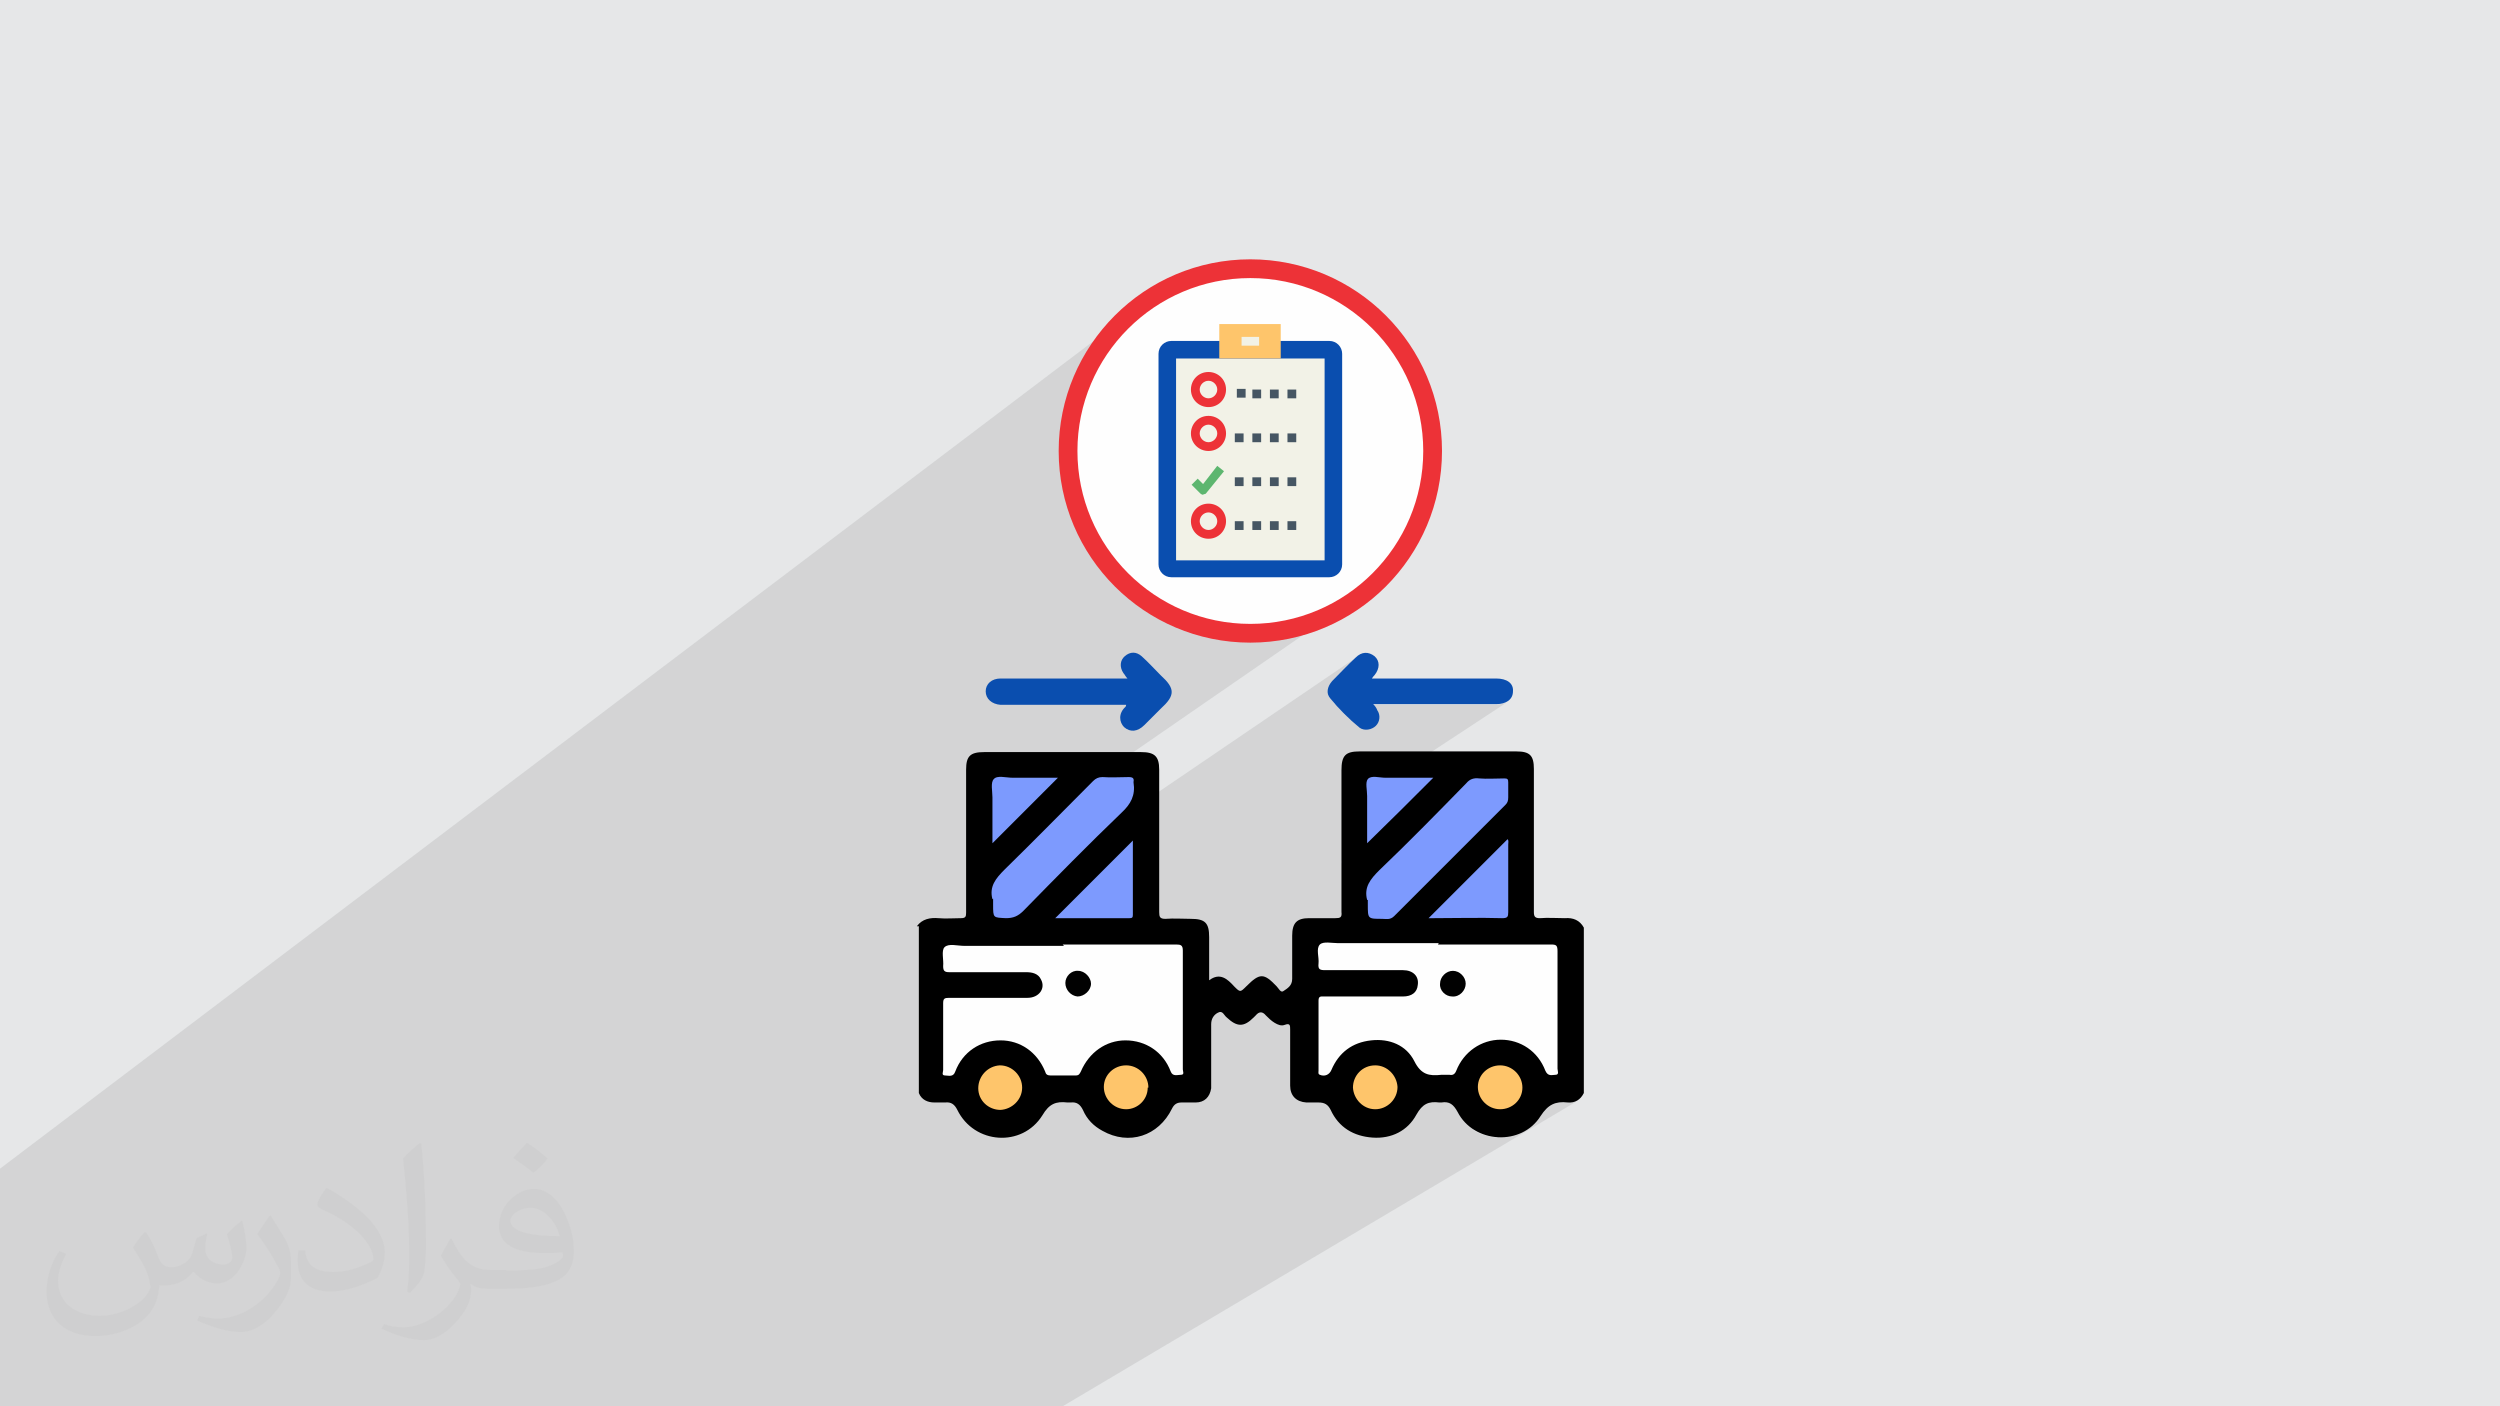 <?xml version="1.0" encoding="UTF-8"?>
<!DOCTYPE svg PUBLIC "-//W3C//DTD SVG 1.1//EN" "http://www.w3.org/Graphics/SVG/1.1/DTD/svg11.dtd">
<!-- Creator: CorelDRAW 2017 -->
<svg xmlns="http://www.w3.org/2000/svg" xml:space="preserve" width="3.703in" height="2.083in" version="1.1" style="shape-rendering:geometricPrecision; text-rendering:geometricPrecision; image-rendering:optimizeQuality; fill-rule:evenodd; clip-rule:evenodd"
viewBox="0 0 3703 2083"
 xmlns:xlink="http://www.w3.org/1999/xlink"
 enable-background="new 0 0 512 512"
 xmlns:xodm="http://www.corel.com/coreldraw/odm/2003">
 <defs>
  <style type="text/css">
   <![CDATA[
    .str0 {stroke:#ED3237;stroke-width:27.779}
    .fil5 {fill:#FEFEFE}
    .fil3 {fill:black}
    .fil9 {fill:#010101}
    .fil4 {fill:#0A4EAF}
    .fil39 {fill:#465663}
    .fil31 {fill:#4E87CB}
    .fil40 {fill:#5DB66F}
    .fil29 {fill:#616F7C}
    .fil18 {fill:#6298D3}
    .fil27 {fill:#69DD7D}
    .fil30 {fill:#6A9FD7}
    .fil32 {fill:#72A6DA}
    .fil20 {fill:#73DE89}
    .fil13 {fill:#767772}
    .fil26 {fill:#78DF90}
    .fil7 {fill:#7C9AFE}
    .fil6 {fill:#7D9AFE}
    .fil15 {fill:#7DDF96}
    .fil22 {fill:#7EE098}
    .fil34 {fill:#83E09E}
    .fil16 {fill:#84E0A0}
    .fil19 {fill:#857C6A}
    .fil14 {fill:#DAC48E}
    .fil35 {fill:#DEC283}
    .fil33 {fill:#DFD7A3}
    .fil17 {fill:#E1A198}
    .fil11 {fill:#E1BF7B}
    .fil12 {fill:#E1D69B}
    .fil23 {fill:#E39B90}
    .fil24 {fill:#E3BD75}
    .fil25 {fill:#E59588}
    .fil36 {fill:#E6D186}
    .fil0 {fill:#E6E7E8}
    .fil28 {fill:#EA8673}
    .fil21 {fill:#EB836F}
    .fil38 {fill:#ED3237}
    .fil37 {fill:#F2F2E7}
    .fil8 {fill:#FEC56B}
    .fil10 {fill:#FEFEFE}
    .fil2 {fill:#373435;fill-opacity:0.031}
    .fil1 {fill:#373435;fill-opacity:0.102}
   ]]>
  </style>
 </defs>
 <g id="Layer_x0020_1">
  <polygon class="fil0" points="0,0 3703,0 3703,2083 0,2083 "/>
  <polygon class="fil1" points="62,2083 59,2083 59,2083 59,2083 59,2083 57,2083 57,2083 57,2083 37,2083 34,2083 34,2083 34,2083 26,2083 20,2083 13,2083 13,2083 0,2083 0,2076 0,2076 0,2068 0,2066 0,2066 0,2066 0,2065 0,2065 0,2063 0,2063 0,2062 0,2062 0,2061 0,2054 0,2054 0,2054 0,2054 0,2053 0,2053 0,2053 0,2053 0,2053 0,2053 0,2053 0,2053 0,2053 0,2053 0,2049 0,2049 0,2049 0,2048 0,2048 0,2048 0,2047 0,2047 0,2047 0,2046 0,2046 0,2046 0,2045 0,2045 0,2043 0,2043 0,2043 0,2042 0,2042 0,2042 0,2042 0,2042 0,2042 0,2041 0,2041 0,2040 0,2040 0,2040 0,2039 0,2037 0,2037 0,2037 0,2036 0,2036 0,2035 0,2034 0,2034 0,2034 0,2033 0,2032 0,2032 0,2031 0,2031 0,2031 0,2031 0,2030 0,2030 0,2030 0,2030 0,2029 0,2028 0,2027 0,2026 0,2026 0,2026 0,2025 0,2023 0,2022 0,2022 0,2022 0,2022 0,2022 0,2022 0,2022 0,2022 0,2022 0,2022 0,2022 0,2022 0,2022 0,2022 0,2021 0,2021 0,2021 0,2021 0,2014 0,2014 0,2013 0,2013 0,2012 0,2011 0,2011 0,2009 0,2009 0,2009 0,2009 0,2007 0,2004 0,2004 0,2004 0,2004 0,2004 0,2004 0,2004 0,2004 0,2004 0,2003 0,2003 0,2002 0,2002 0,2002 0,2002 0,2002 0,2002 0,2002 0,2002 0,2001 0,2001 0,2001 0,2001 0,2001 0,2001 0,2001 0,2001 0,2001 0,2001 0,2001 0,2001 0,1992 0,1992 0,1991 0,1991 0,1991 0,1991 0,1991 0,1991 0,1991 0,1991 0,1990 0,1990 0,1988 0,1988 0,1987 0,1987 0,1986 0,1986 0,1985 0,1985 0,1984 0,1984 0,1983 0,1983 0,1981 0,1981 0,1981 0,1981 0,1981 0,1981 0,1980 0,1980 0,1980 0,1980 0,1979 0,1979 0,1979 0,1979 0,1976 0,1976 0,1974 0,1973 0,1973 0,1972 0,1972 0,1972 0,1971 0,1971 0,1970 0,1970 0,1970 0,1970 0,1969 0,1969 0,1968 0,1968 0,1968 0,1968 0,1968 0,1966 0,1966 0,1965 0,1965 0,1964 0,1964 0,1964 0,1963 0,1963 0,1961 0,1961 0,1961 0,1961 0,1961 0,1961 0,1960 0,1960 0,1960 0,1960 0,1960 0,1960 0,1960 0,1960 0,1960 0,1960 0,1960 0,1957 0,1957 0,1955 0,1955 0,1954 0,1954 0,1953 0,1953 0,1953 0,1953 0,1953 0,1953 0,1952 0,1952 0,1951 0,1951 0,1951 0,1950 0,1950 0,1950 0,1949 0,1949 0,1948 0,1948 0,1948 0,1948 0,1948 0,1947 0,1947 0,1947 0,1947 0,1946 0,1946 0,1946 0,1946 0,1946 0,1945 0,1945 0,1944 0,1944 0,1944 0,1943 0,1943 0,1943 0,1943 0,1943 0,1943 0,1943 0,1943 0,1943 0,1943 0,1942 0,1942 0,1942 0,1942 0,1942 0,1942 0,1942 0,1942 0,1942 0,1942 0,1942 0,1942 0,1942 0,1942 0,1942 0,1942 0,1942 0,1942 0,1942 0,1942 0,1942 0,1942 0,1942 0,1942 0,1941 0,1941 0,1941 0,1941 0,1941 0,1941 0,1941 0,1940 0,1940 0,1940 0,1940 0,1940 0,1940 0,1940 0,1940 0,1939 0,1939 0,1939 0,1939 0,1939 0,1939 0,1939 0,1939 0,1939 0,1939 0,1939 0,1939 0,1939 0,1939 0,1939 0,1938 0,1938 0,1938 0,1937 0,1937 0,1937 0,1936 0,1936 0,1936 0,1936 0,1935 0,1935 0,1935 0,1935 0,1934 0,1934 0,1934 0,1934 0,1933 0,1933 0,1933 0,1933 0,1931 0,1930 0,1929 0,1929 0,1929 0,1928 0,1928 0,1928 0,1928 0,1928 0,1928 0,1928 0,1928 0,1928 0,1928 0,1928 0,1928 0,1928 0,1928 0,1928 0,1927 0,1927 0,1926 0,1926 0,1926 0,1926 0,1926 0,1926 0,1926 0,1925 0,1925 0,1925 0,1925 0,1925 0,1925 0,1924 0,1924 0,1924 0,1924 0,1924 0,1924 0,1924 0,1924 0,1924 0,1923 0,1923 0,1923 0,1923 0,1922 0,1922 0,1922 0,1922 0,1922 0,1921 0,1921 0,1920 0,1920 0,1919 0,1919 0,1917 0,1917 0,1917 0,1917 0,1916 0,1916 0,1916 0,1916 0,1916 0,1916 0,1916 0,1916 0,1916 0,1916 0,1915 0,1914 0,1914 0,1914 0,1914 0,1913 0,1913 0,1912 0,1912 0,1911 0,1911 0,1910 0,1910 0,1909 0,1909 0,1908 0,1908 0,1908 0,1907 0,1907 0,1907 0,1907 0,1907 0,1907 0,1907 0,1907 0,1907 0,1906 0,1906 0,1906 0,1906 0,1906 0,1906 0,1906 0,1906 0,1906 0,1906 0,1906 0,1905 0,1904 0,1904 0,1904 0,1903 0,1903 0,1902 0,1902 0,1901 0,1901 0,1901 0,1900 0,1899 0,1898 0,1898 0,1898 0,1897 0,1897 0,1896 0,1896 0,1896 0,1896 0,1896 0,1896 0,1896 0,1896 0,1896 0,1896 0,1896 0,1895 0,1895 0,1895 0,1895 0,1895 0,1895 0,1895 0,1895 0,1895 0,1894 0,1894 0,1893 0,1892 0,1891 0,1891 0,1891 0,1890 0,1889 0,1888 0,1888 0,1886 0,1886 0,1886 0,1886 0,1886 0,1886 0,1886 0,1886 0,1886 0,1885 0,1885 0,1885 0,1885 0,1885 0,1885 0,1885 0,1885 0,1885 0,1872 0,1872 0,1871 0,1871 0,1870 0,1870 0,1869 0,1869 0,1868 0,1868 0,1867 0,1867 0,1865 0,1865 0,1865 0,1865 0,1863 0,1863 0,1863 0,1863 0,1862 0,1862 0,1862 0,1861 0,1861 0,1861 0,1861 0,1861 0,1861 0,1861 0,1860 0,1860 0,1860 0,1860 0,1860 0,1860 0,1860 0,1860 0,1860 0,1859 0,1859 0,1859 0,1859 0,1859 0,1859 0,1859 0,1853 0,1853 0,1852 0,1852 0,1847 0,1847 0,1846 0,1846 0,1845 0,1845 0,1843 0,1843 0,1843 0,1836 0,1835 0,1834 0,1833 0,1833 0,1833 0,1832 0,1831 0,1830 0,1828 0,1825 0,1825 0,1825 0,1824 0,1819 0,1814 0,1814 0,1814 0,1813 0,1812 0,1812 0,1812 0,1811 0,1811 0,1811 0,1811 0,1811 0,1811 0,1811 0,1811 0,1811 0,1811 0,1810 0,1810 0,1810 0,1810 0,1810 0,1810 0,1804 0,1801 0,1788 0,1788 0,1731 1690,452 1680,460 1670,468 1661,477 1652,486 1644,496 1635,506 1628,517 1621,528 1614,539 1609,551 1603,563 1598,575 1594,588 1592,594 1696,516 1700,514 1702,513 1704,512 1707,511 1709,511 1712,511 1715,510 1719,510 1722,510 1725,510 1751,491 1754,489 1759,489 1763,489 1767,489 1771,489 1775,489 1780,489 1783,489 1802,474 1807,472 1812,469 1817,468 1823,467 1823,467 1827,467 1830,468 1833,468 1836,469 1838,471 1841,472 1843,474 1845,476 1845,476 1845,476 1845,476 1845,476 1845,476 1846,476 1846,476 1846,476 1846,476 1846,476 1846,476 1846,476 1846,476 1846,476 1846,476 1846,477 1846,477 1846,477 1846,477 1846,477 1846,477 1846,477 1846,477 1846,477 1848,479 1849,480 1850,481 1851,482 1851,484 1852,485 1853,487 1854,489 1862,489 1869,489 1875,489 1881,488 1885,489 1889,489 1892,489 1894,490 1896,491 1897,492 1898,494 1899,496 1899,499 1899,502 1899,506 1899,510 1904,510 1908,510 1912,510 1916,510 1921,510 1925,510 1929,510 1933,510 1937,511 1940,511 1943,512 1946,514 1949,515 1952,517 1954,519 1956,521 1958,524 1960,527 1961,529 1962,532 1963,535 1964,539 1964,542 1964,546 1964,564 2000,538 2004,536 2008,534 2013,533 2018,533 2018,532 2023,533 2028,534 2032,535 2036,538 2040,540 2043,544 2046,547 2048,552 2049,553 2049,555 2050,556 2050,558 2050,559 2050,561 2051,562 2051,564 2051,574 2051,574 2051,574 2051,575 2051,575 2051,575 2051,576 2051,576 2051,577 2051,577 2051,577 2051,578 2051,578 2051,578 2051,579 2051,579 2051,580 2051,580 2051,580 2051,581 2051,581 2051,581 2051,582 2051,582 2051,583 2051,583 2051,583 2051,584 2051,584 2051,584 2051,585 2051,585 2051,586 2051,586 2051,586 2051,587 2051,587 2051,587 2051,588 2051,588 2051,589 2051,589 2051,589 2051,590 2051,590 2051,590 2051,591 2051,591 2051,592 2051,592 2051,592 2051,593 2051,593 2051,593 2051,594 2051,594 2051,595 2051,595 2051,595 2051,596 2051,596 2051,596 2051,597 2051,597 2051,598 2051,598 2051,598 2051,735 2051,735 2051,737 2051,739 2050,741 2050,742 2050,743 2050,744 2049,746 2048,747 2031,800 2030,803 2029,805 2029,808 2027,810 2026,812 2024,813 1845,937 1852,938 1866,937 1879,936 1893,934 1906,932 1919,929 1932,925 1944,921 1957,916 1969,911 1980,905 1992,898 2002,891 1431,1285 1431,1286 1431,1286 1622,1155 1623,1154 1625,1153 1627,1153 1629,1152 1631,1152 1633,1152 1638,1152 1642,1152 1647,1152 1652,1152 1657,1152 1662,1152 1667,1152 1671,1152 1673,1152 1675,1152 1676,1153 1677,1153 1678,1154 1678,1156 1678,1157 1678,1159 1678,1159 1678,1159 1678,1159 1678,1159 1678,1160 1678,1160 1678,1160 1678,1160 1679,1163 1679,1167 1679,1170 1679,1173 1678,1176 1678,1179 1677,1182 1676,1184 1674,1187 1673,1190 1671,1192 1669,1195 1667,1198 1665,1200 1663,1203 1660,1205 1656,1210 1651,1214 1647,1218 1642,1223 1641,1224 2013,971 2009,974 2005,978 2000,983 1996,987 1991,992 1987,996 1983,1000 1978,1005 1974,1009 1971,1012 1969,1016 1968,1019 1967,1022 1967,1025 1967,1029 1968,1032 1970,1034 1973,1037 1975,1040 1976,1042 2037,1001 2037,1001 1976,1042 1978,1043 1981,1046 1983,1049 1986,1052 1989,1055 1991,1058 1994,1060 1997,1063 2000,1066 2000,1066 2034,1044 2035,1044 2037,1044 2038,1044 2040,1044 2041,1044 2042,1044 2043,1044 2045,1044 2050,1044 2055,1044 2061,1044 2066,1044 2071,1044 2077,1044 2082,1044 2087,1044 2093,1044 2098,1044 2104,1044 2109,1044 2114,1044 2120,1044 2125,1044 2130,1044 2136,1044 2141,1044 2146,1044 2152,1044 2157,1044 2163,1044 2168,1044 2173,1044 2179,1044 2184,1044 2189,1044 2195,1044 2200,1044 2205,1044 2211,1044 2216,1044 2222,1043 2227,1042 2231,1041 2234,1039 2062,1152 2066,1152 2070,1152 2074,1152 2079,1152 2083,1152 2088,1152 2092,1152 2097,1152 2101,1152 2105,1152 2110,1152 2114,1152 2119,1152 2123,1152 2117,1158 2111,1164 2105,1170 2099,1177 2092,1183 2086,1189 2080,1195 2074,1201 2068,1207 2062,1213 2056,1219 2050,1225 2044,1231 2038,1237 2031,1243 2025,1249 1987,1275 1987,1279 2177,1156 2179,1154 2181,1153 2183,1153 2186,1152 2188,1152 2191,1152 2196,1152 2200,1152 2205,1152 2209,1152 2214,1152 2219,1152 2223,1152 2228,1152 2229,1152 2231,1152 2232,1153 2233,1153 2233,1154 2234,1155 2234,1156 2234,1158 2234,1161 2234,1164 2234,1166 2234,1169 2234,1172 2234,1175 2234,1177 2234,1180 2234,1182 2234,1183 2233,1185 2233,1186 2232,1187 2231,1189 2231,1190 2229,1191 2224,1196 2219,1201 2214,1207 2209,1212 2204,1217 2198,1222 2193,1227 2188,1232 2183,1237 2178,1243 2173,1248 2168,1253 2162,1258 2157,1263 2152,1268 2147,1273 2142,1279 2137,1284 2131,1289 2126,1294 2121,1299 2116,1304 2111,1310 2106,1315 2101,1320 2095,1325 2090,1330 2085,1335 2080,1341 2079,1341 2233,1243 2233,1244 2234,1245 2234,1246 2234,1247 2234,1248 2234,1249 2234,1250 2233,1251 2234,1257 2234,1264 2234,1270 2234,1276 2234,1282 2234,1289 2234,1295 2234,1301 2234,1307 2234,1314 2234,1320 2234,1326 2234,1333 2234,1339 2234,1345 2234,1351 2234,1354 2233,1356 2233,1357 2232,1358 2231,1359 2168,1399 2172,1399 2177,1399 2182,1399 2188,1399 2193,1399 2198,1399 2203,1399 2208,1399 2214,1399 2219,1399 2224,1399 2229,1399 2234,1399 2240,1399 2245,1399 2250,1399 2255,1399 2261,1399 2266,1399 2271,1399 2276,1399 2281,1399 2287,1399 2292,1399 2297,1399 2300,1399 2302,1399 2304,1400 2305,1400 2306,1402 2307,1403 2307,1406 2307,1408 2307,1414 2307,1419 2307,1425 2307,1430 2307,1436 2307,1441 2307,1446 2307,1452 2307,1457 2307,1463 2307,1468 2307,1474 2307,1479 2307,1485 2307,1490 2307,1496 2307,1501 2307,1506 2307,1512 2307,1517 2307,1523 2307,1528 2307,1534 2307,1539 2307,1545 2307,1550 2307,1556 2307,1561 2307,1566 2307,1572 2307,1577 2307,1583 2307,1584 2307,1585 2308,1587 2308,1588 2308,1590 2307,1591 2253,1623 2252,1624 2249,1629 2245,1634 2241,1638 2182,1673 2184,1675 2192,1679 2201,1682 2210,1684 2217,1685 2299,1636 2304,1634 2309,1633 2315,1633 2322,1633 2326,1633 2329,1633 2333,1632 2336,1631 1574,2083 1573,2083 1565,2083 1548,2083 1497,2083 1485,2083 1473,2083 1469,2083 1435,2083 1401,2083 1392,2083 1389,2083 1389,2083 1381,2083 1376,2083 1374,2083 1344,2083 1339,2083 1325,2083 1313,2083 1297,2083 1256,2083 1223,2083 1218,2083 1214,2083 1210,2083 1206,2083 1191,2083 1177,2083 1172,2083 1171,2083 1167,2083 1147,2083 1143,2083 1128,2083 1113,2083 1112,2083 1105,2083 1077,2083 1067,2083 1058,2083 1054,2083 1052,2083 1043,2083 1033,2083 1028,2083 1025,2083 1008,2083 999,2083 995,2083 990,2083 985,2083 983,2083 974,2083 964,2083 962,2083 957,2083 952,2083 947,2083 934,2083 928,2083 925,2083 924,2083 921,2083 917,2083 913,2083 913,2083 909,2083 891,2083 891,2083 887,2083 881,2083 880,2083 879,2083 877,2083 876,2083 874,2083 871,2083 870,2083 860,2083 858,2083 849,2083 843,2083 833,2083 832,2083 832,2083 829,2083 810,2083 809,2083 805,2083 803,2083 790,2083 785,2083 758,2083 751,2083 744,2083 740,2083 717,2083 709,2083 708,2083 700,2083 700,2083 696,2083 693,2083 677,2083 671,2083 662,2083 658,2083 652,2083 648,2083 640,2083 639,2083 635,2083 627,2083 619,2083 614,2083 610,2083 603,2083 585,2083 581,2083 569,2083 547,2083 546,2083 529,2083 512,2083 499,2083 494,2083 494,2083 485,2083 436,2083 434,2083 434,2083 431,2083 430,2083 420,2083 416,2083 392,2083 392,2083 378,2083 377,2083 370,2083 366,2083 358,2083 328,2083 327,2083 319,2083 317,2083 312,2083 279,2083 274,2083 272,2083 261,2083 236,2083 223,2083 214,2083 202,2083 197,2083 194,2083 194,2083 194,2083 187,2083 180,2083 178,2083 169,2083 165,2083 157,2083 143,2083 140,2083 132,2083 127,2083 127,2083 126,2083 126,2083 126,2083 126,2083 126,2083 126,2083 126,2083 126,2083 126,2083 126,2083 126,2083 125,2083 125,2083 125,2083 125,2083 125,2083 125,2083 125,2083 125,2083 125,2083 125,2083 125,2083 125,2083 125,2083 124,2083 124,2083 124,2083 124,2083 124,2083 124,2083 124,2083 122,2083 122,2083 121,2083 121,2083 117,2083 108,2083 105,2083 92,2083 89,2083 89,2083 85,2083 85,2083 85,2083 85,2083 83,2083 82,2083 82,2083 82,2083 76,2083 76,2083 76,2083 76,2083 76,2083 72,2083 72,2083 72,2083 72,2083 71,2083 "/>
  <path class="fil2" d="M217 1826c7,11 12,21 16,32 3,7 5,19 21,19 5,0 11,-1 17,-5 7,-3 12,-9 14,-17l6 -21 15 -7 1 1c-2,8 -3,16 -3,21 0,18 15,24 27,24 7,0 13,-4 13,-10 0,-8 -4,-23 -8,-35 7,-7 14,-14 22,-20l1 1c4,15 6,30 6,40 0,10 -4,20 -8,27 -7,14 -20,25 -36,25 -12,0 -25,-6 -34,-17l-1 0c-9,11 -22,20 -43,20l-7 0c-1,14 -4,24 -9,33 -13,25 -50,42 -85,42 -49,0 -73,-28 -73,-66 0,-23 8,-45 19,-60l10 4c-7,14 -12,27 -12,40 0,35 29,52 62,52 31,0 68,-19 75,-42 -3,-25 -12,-36 -26,-59 4,-7 10,-15 17,-23l1 0 0 0 0 0 2 1 0 0 0 0 0 0 0 0zm564 -133c10,6 20,14 30,23 -6,8 -12,15 -21,21 -10,-8 -20,-15 -30,-22 7,-8 14,-15 20,-22l0 0 0 0 1 0 0 0 0 0zm5 96c-17,0 -30,11 -30,19 0,17 33,23 73,23 -5,-20 -22,-42 -43,-42zm-37 93c22,0 41,-1 55,-4 16,-4 30,-12 30,-18 0,-2 0,-3 -1,-5 -9,1 -19,1 -29,1 -29,0 -52,-7 -61,-23 -2,-5 -4,-10 -4,-16 0,-16 7,-32 19,-42 10,-9 21,-14 33,-14 20,0 37,16 48,42 6,14 11,30 11,51 0,14 -4,25 -12,34 -16,15 -45,21 -90,21l-20 0 0 0 -5 0c-11,0 -19,-2 -25,-7l-1 0c0,3 1,5 1,7 0,10 -3,23 -10,33 -20,30 -42,43 -60,43 -19,0 -42,-7 -63,-17l4 -7c7,3 16,5 29,5 34,0 78,-33 84,-64 -1,-3 -4,-6 -7,-10 -10,-12 -16,-22 -22,-32 5,-10 10,-18 14,-25l2 0c14,29 28,46 57,46l5 0 0 0 21 0 0 0 0 0 -3 1 0 0 0 0 0 0 0 0zm-146 31c2,-14 3,-29 3,-43l0 -21c0,-39 -5,-96 -9,-133 7,-8 17,-17 25,-23l2 1c5,47 7,101 7,151 0,13 -1,26 -2,35 -1,12 -8,21 -22,35l-3 -1 0 0 0 0 -1 -1 0 0 0 0 0 0 0 0zm-151 -62c1,18 10,33 41,33 20,0 36,-5 55,-14 3,-1 5,-3 5,-5 0,-12 -9,-27 -24,-41 -14,-13 -34,-25 -51,-32 -6,-3 -8,-5 -8,-8 0,-5 7,-16 13,-24l2 0c20,11 43,27 60,44 15,16 25,33 25,51 0,13 -4,26 -11,38 -22,11 -46,20 -70,20 -29,0 -48,-14 -48,-45 0,-3 0,-9 1,-16l10 0 0 0 0 0 0 -1 0 0 0 0 0 0 0 0zm-52 -52l18 29c7,11 13,22 13,41l0 24c0,19 -12,39 -32,60 -15,14 -29,20 -42,20 -19,0 -40,-6 -65,-17l3 -7c8,2 17,4 28,4 36,0 72,-26 89,-58 2,-4 3,-7 3,-9 0,-4 -2,-8 -4,-11 -9,-17 -19,-33 -30,-47 6,-9 12,-18 18,-27l1 0 0 -2 0 0 0 0 0 0 0 0z"/>
  <g id="_2326211110576">
   <path class="fil3" d="M1358 1372c8,-11 20,-13 32,-12 11,1 22,0 33,0 7,0 8,-2 8,-8 0,-71 0,-141 0,-212 0,-20 6,-26 27,-26 78,0 155,0 232,0 20,0 27,6 27,26 0,70 0,141 0,211 0,7 1,10 9,10 13,-1 25,0 38,0 21,0 27,6 27,27 0,21 0,42 0,64 16,-12 27,-2 37,9 9,9 9,9 18,0 20,-20 26,-20 45,0 3,3 6,10 10,7 6,-4 13,-8 13,-18 0,-21 0,-42 0,-64 0,-19 7,-26 25,-26 13,0 26,0 39,0 7,0 10,-1 9,-9 0,-70 0,-140 0,-210 0,-22 6,-28 27,-28 78,0 155,0 232,0 20,0 26,6 26,26 0,71 0,141 0,212 0,7 2,9 9,9 12,-1 24,0 37,0 12,-1 22,3 28,14 0,82 0,163 0,245 -5,10 -13,15 -24,14 -18,-2 -29,3 -40,20 -28,45 -99,41 -123,-6 -6,-11 -12,-16 -24,-14 -1,0 -2,0 -3,0 -16,-2 -25,2 -34,18 -13,24 -37,36 -65,34 -28,-2 -50,-15 -62,-41 -4,-8 -9,-11 -18,-11 -6,0 -12,0 -18,0 -15,-1 -24,-10 -24,-25 0,-28 0,-55 0,-83 0,-6 0,-10 -8,-7 -5,2 -10,0 -15,-3 -5,-3 -9,-7 -13,-11 -5,-6 -10,-6 -15,0 -1,1 -2,2 -3,3 -15,15 -25,14 -40,0 -4,-3 -6,-11 -13,-7 -6,3 -10,9 -10,17 0,28 0,55 0,83 0,4 0,8 0,12 -2,13 -10,21 -23,21 -7,0 -14,0 -21,0 -7,0 -11,3 -14,9 -20,41 -64,55 -103,33 -13,-7 -23,-17 -29,-31 -4,-8 -9,-12 -18,-11 -2,0 -3,0 -5,0 -17,-2 -27,2 -37,19 -30,48 -101,43 -126,-8 -4,-8 -9,-12 -18,-11 -5,0 -11,0 -16,0 -10,0 -19,-4 -23,-14 0,-83 0,-165 0,-247z"/>
   <path class="fil4" d="M1670 1005c-3,-3 -4,-6 -6,-8 -6,-9 -5,-19 2,-25 8,-7 17,-7 25,0 10,9 19,19 28,28 22,20 22,30 0,50 -8,8 -16,16 -24,24 -10,10 -21,11 -30,3 -7,-7 -9,-20 2,-30 0,0 1,-1 1,-3 -3,0 -6,0 -9,0 -57,0 -113,0 -170,0 -2,0 -4,0 -7,0 -13,-1 -22,-9 -22,-20 0,-11 9,-19 22,-19 61,0 123,0 186,0z"/>
   <path class="fil4" d="M2033 1005c60,0 118,0 176,0 2,0 4,0 7,0 16,0 26,7 25,19 0,12 -10,19 -25,19 -57,0 -114,0 -171,0 -3,0 -6,0 -11,0 3,3 5,6 6,9 5,7 4,17 -2,23 -6,6 -17,8 -24,3 -16,-13 -31,-28 -44,-44 -6,-7 -4,-17 3,-25 12,-12 23,-24 35,-35 9,-9 19,-9 28,-2 8,7 8,18 0,28 -1,1 -2,2 -4,5z"/>
   <path class="fil5" d="M1574 1399c56,0 112,0 168,0 7,0 10,1 10,9 0,58 0,117 0,176 0,3 3,8 -3,8 -5,0 -12,3 -15,-5 -11,-29 -37,-46 -67,-46 -29,0 -54,18 -66,46 -2,4 -3,6 -8,6 -12,0 -24,0 -37,0 -5,0 -7,-2 -8,-6 -12,-29 -37,-46 -66,-46 -30,0 -56,17 -67,46 -3,9 -10,6 -15,6 -6,0 -3,-5 -3,-8 0,-33 0,-66 0,-99 0,-7 2,-8 9,-8 39,0 77,0 116,0 17,0 27,-14 20,-27 -4,-9 -13,-11 -22,-11 -38,0 -76,0 -114,0 -7,0 -9,-2 -9,-9 1,-9 -3,-23 2,-28 6,-6 19,-2 29,-2 49,0 99,0 148,0z"/>
   <path class="fil5" d="M2130 1399c56,0 111,0 167,0 8,0 10,1 10,10 0,58 0,116 0,174 0,3 3,9 -3,9 -5,0 -11,3 -15,-6 -11,-29 -37,-46 -66,-46 -29,0 -55,18 -66,46 -2,5 -5,7 -10,6 -4,0 -8,0 -12,0 -18,2 -30,0 -40,-20 -12,-24 -37,-34 -64,-31 -28,3 -48,18 -59,44 -3,7 -10,10 -17,7 -3,-1 -2,-4 -2,-6 0,-35 0,-69 0,-104 0,-7 4,-6 8,-6 39,0 78,0 117,0 13,0 21,-6 22,-17 2,-13 -7,-22 -22,-22 -38,0 -76,0 -115,0 -8,0 -11,-1 -10,-10 1,-9 -4,-22 2,-28 5,-5 18,-2 27,-2 50,0 100,0 149,0z"/>
   <path class="fil6" d="M1470 1332c-5,-19 5,-31 18,-44 44,-43 87,-87 131,-131 4,-4 8,-6 14,-6 13,1 26,0 39,0 6,0 8,2 7,7 0,0 0,1 0,1 3,19 -4,32 -18,45 -49,47 -97,96 -145,145 -8,8 -15,11 -26,11 -19,-1 -19,0 -19,-20 0,-3 0,-6 0,-9z"/>
   <path class="fil6" d="M2025 1333c-5,-19 5,-31 18,-44 44,-42 87,-86 129,-129 5,-6 11,-8 19,-7 12,1 24,0 37,0 5,0 6,1 6,6 0,7 0,15 0,22 0,5 -1,8 -4,11 -55,55 -110,110 -165,165 -6,6 -12,4 -18,4 -21,0 -21,0 -21,-21 0,-3 0,-5 0,-7z"/>
   <path class="fil6" d="M1678 1245c0,36 0,73 0,110 0,4 -1,5 -5,5 -37,0 -74,0 -110,0 38,-38 77,-77 116,-116z"/>
   <path class="fil6" d="M2116 1360c40,-40 78,-78 117,-117 2,2 1,5 1,8 0,33 0,67 0,100 0,7 -1,9 -9,9 -34,-1 -68,0 -102,0 -2,0 -4,0 -7,0z"/>
   <path class="fil7" d="M1567 1152c-33,33 -65,65 -97,97 0,-23 0,-46 0,-68 0,-9 -3,-22 2,-27 5,-6 18,-2 28,-2 23,0 46,0 68,0z"/>
   <path class="fil6" d="M2123 1152c-33,33 -65,65 -98,97 0,-23 0,-47 0,-70 0,-9 -3,-20 1,-25 5,-6 17,-2 26,-2 24,0 47,0 71,0z"/>
   <path class="fil8" d="M1481 1578c18,0 33,15 33,33 0,18 -15,32 -32,33 -18,0 -33,-14 -33,-32 0,-18 14,-33 32,-34z"/>
   <path class="fil8" d="M1700 1611c0,18 -15,32 -32,32 -18,0 -33,-15 -33,-33 0,-18 15,-32 33,-32 18,0 33,15 33,33z"/>
   <path class="fil8" d="M2004 1611c0,-18 14,-33 33,-33 18,0 32,15 33,32 0,18 -15,33 -33,33 -18,0 -32,-15 -33,-32z"/>
   <path class="fil8" d="M2255 1611c0,18 -15,32 -33,32 -18,0 -33,-15 -33,-33 0,-18 15,-32 33,-32 18,0 33,15 33,33z"/>
   <path class="fil9" d="M1578 1456c0,-10 9,-19 19,-18 10,0 19,10 19,19 0,10 -10,19 -20,19 -10,-1 -18,-10 -18,-20z"/>
   <path class="fil9" d="M2133 1457c0,-10 9,-19 19,-19 10,0 19,9 19,19 0,10 -9,20 -20,19 -10,0 -19,-9 -18,-19z"/>
  </g>
  <path class="fil10 str0" d="M1852 398c149,0 270,121 270,270 0,149 -121,270 -270,270 -149,0 -270,-121 -270,-270 0,-149 121,-270 270,-270z"/>
  <path class="fil11" d="M1872 553l-3 1c2,0 2,0 3,-1z"/>
  <path class="fil12" d="M1767 552l-1 -1c0,1 0,1 1,1z"/>
  <path class="fil13" d="M1899 530l-1 1c1,0 1,0 1,-1z"/>
  <path class="fil14" d="M1897 534l-1 1c1,0 1,0 1,-1z"/>
  <path class="fil15" d="M1754 792l-1 -1c0,1 0,1 1,1z"/>
  <path class="fil15" d="M1762 791l-1 1c1,0 1,0 1,-1z"/>
  <path class="fil16" d="M1806 729c0,-1 0,-1 -1,-1l1 1z"/>
  <path class="fil16" d="M1796 728c-1,0 -1,0 -1,1l1 -1z"/>
  <path class="fil16" d="M1811 742l-1 1c1,0 1,0 1,-1z"/>
  <path class="fil16" d="M1806 653c0,-1 0,-1 -1,-1l1 1z"/>
  <path class="fil16" d="M1796 652c-1,0 -1,0 -1,1l1 -1z"/>
  <path class="fil16" d="M1753 716l-1 -1c0,1 0,1 1,1z"/>
  <path class="fil16" d="M1811 734c0,-1 0,-1 -1,-1l1 1z"/>
  <path class="fil16" d="M1811 658c0,-1 0,-1 -1,-1l1 1z"/>
  <path class="fil16" d="M1762 715l-1 1c1,0 1,0 1,-1z"/>
  <path class="fil16" d="M1811 667l-1 1c1,0 1,0 1,-1z"/>
  <path class="fil17" d="M1775 577c-1,0 -1,0 -1,1l1 -1z"/>
  <path class="fil17" d="M1789 634l-1 1c1,0 1,0 1,-1z"/>
  <path class="fil17" d="M1789 583c0,-1 0,-1 -1,-1l1 1z"/>
  <path class="fil17" d="M1789 626c0,-1 0,-1 -1,-1l1 1z"/>
  <path class="fil17" d="M1789 591l-1 1c1,0 1,0 1,-1z"/>
  <path class="fil17" d="M1784 577c0,-1 0,-1 -1,-1l1 1z"/>
  <path class="fil17" d="M1775 640l-1 -1c0,1 0,1 1,1z"/>
  <path class="fil17" d="M1784 639l-1 1c1,0 1,0 1,-1z"/>
  <path class="fil18" d="M1937 534c0,-1 0,-1 -1,-1l1 1z"/>
  <path class="fil18" d="M1942 539c0,-1 0,-1 -1,-1l1 1z"/>
  <path class="fil18" d="M1942 808l-1 1c1,0 1,0 1,-1z"/>
  <path class="fil18" d="M1937 813l-1 1c1,0 1,0 1,-1z"/>
  <polygon class="fil19" points="1898,533 1898,532 1897,533 "/>
  <path class="fil14" d="M1885 548l-1 1c1,0 1,0 1,-1z"/>
  <path class="fil20" d="M1765 789l-1 1c1,0 1,0 1,-1z"/>
  <path class="fil20" d="M1751 790l-1 -1c0,1 0,1 1,1z"/>
  <path class="fil21" d="M1787 594l-1 1c1,0 1,0 1,-1z"/>
  <path class="fil21" d="M1787 623c0,-1 0,-1 -1,-1l1 1z"/>
  <path class="fil21" d="M1772 579c-1,0 -1,0 -1,1l1 -1z"/>
  <path class="fil21" d="M1772 638l-1 -1c0,1 0,1 1,1z"/>
  <path class="fil22" d="M1808 654l-1 -1c0,1 0,1 1,1z"/>
  <path class="fil22" d="M1808 730l-1 -1c0,1 0,1 1,1z"/>
  <path class="fil22" d="M1809 656l-1 -1c0,1 0,1 1,1z"/>
  <path class="fil22" d="M1809 732l-1 -1c0,1 0,1 1,1z"/>
  <path class="fil23" d="M1788 593c-1,0 -1,0 -1,1l1 -1z"/>
  <path class="fil23" d="M1773 639c0,-1 0,-1 -1,-1l1 1z"/>
  <path class="fil23" d="M1773 578l-1 1c1,0 1,0 1,-1z"/>
  <path class="fil23" d="M1788 636c-1,0 -1,0 -1,1l1 -1z"/>
  <path class="fil23" d="M1788 623l-1 -1c0,1 0,1 1,1z"/>
  <path class="fil23" d="M1786 638c-1,0 -1,0 -1,1l1 -1z"/>
  <path class="fil23" d="M1788 580l-1 -1c0,1 0,1 1,1z"/>
  <path class="fil23" d="M1786 579l-1 -1c0,1 0,1 1,1z"/>
  <path class="fil24" d="M1884 549c-1,0 -1,0 -1,1l1 -1z"/>
  <polygon class="fil25" points="1777,641 1776,640 "/>
  <polygon class="fil25" points="1782,640 1781,641 "/>
  <polygon class="fil26" points="1799,652 1797,652 "/>
  <polygon class="fil26" points="1804,652 1802,652 "/>
  <polygon class="fil22" points="1794,654 1793,655 "/>
  <polygon class="fil27" points="1809,655 1808,654 "/>
  <polygon class="fil26" points="1811,661 1811,659 "/>
  <polygon class="fil26" points="1811,664 1811,666 "/>
  <polygon class="fil28" points="1787,637 1786,638 "/>
  <polygon class="fil22" points="1809,669 1808,670 "/>
  <polygon class="fil22" points="1751,714 1750,713 "/>
  <polygon class="fil22" points="1765,713 1764,714 "/>
  <polygon class="fil25" points="1790,632 1789,633 "/>
  <polygon class="fil25" points="1790,628 1789,627 "/>
  <polygon class="fil26" points="1761,716 1759,716 "/>
  <polygon class="fil26" points="1799,727 1797,728 "/>
  <polygon class="fil26" points="1804,728 1802,727 "/>
  <polygon class="fil22" points="1794,729 1793,730 "/>
  <polygon class="fil29" points="1899,528 1899,526 "/>
  <polygon class="fil27" points="1809,731 1808,730 "/>
  <polygon class="fil30" points="1935,533 1934,533 "/>
  <polygon class="fil31" points="1938,535 1937,534 "/>
  <polygon class="fil26" points="1811,736 1811,735 "/>
  <polygon class="fil26" points="1811,740 1811,741 "/>
  <polygon class="fil32" points="1939,536 1938,535 "/>
  <polygon class="fil22" points="1809,745 1808,745 "/>
  <polygon class="fil32" points="1940,537 1940,536 "/>
  <polygon class="fil25" points="1790,589 1789,590 "/>
  <polygon class="fil31" points="1941,538 1940,537 "/>
  <polygon class="fil25" points="1790,585 1789,584 "/>
  <polygon class="fil30" points="1943,542 1942,540 "/>
  <polygon class="fil33" points="1754,542 1753,541 "/>
  <polygon class="fil28" points="1787,580 1786,579 "/>
  <polygon class="fil34" points="1752,791 1751,790 "/>
  <polygon class="fil35" points="1892,543 1891,544 "/>
  <polygon class="fil35" points="1889,546 1888,546 "/>
  <polygon class="fil33" points="1760,548 1759,547 "/>
  <polygon class="fil30" points="1943,805 1942,807 "/>
  <polygon class="fil24" points="1894,539 1894,540 "/>
  <polygon class="fil33" points="1769,553 1768,552 "/>
  <polygon class="fil31" points="1941,809 1940,810 "/>
  <polygon class="fil26" points="1756,716 1754,716 "/>
  <polygon class="fil32" points="1940,810 1940,811 "/>
  <polygon class="fil32" points="1939,811 1938,812 "/>
  <polygon class="fil31" points="1938,812 1937,813 "/>
  <polygon class="fil25" points="1782,577 1781,576 "/>
  <polygon class="fil25" points="1777,576 1776,577 "/>
  <polygon class="fil11" points="1875,553 1874,554 "/>
  <polygon class="fil30" points="1935,814 1934,814 "/>
  <polygon class="fil36" points="1772,554 1771,553 "/>
  <polygon class="fil34" points="1764,790 1763,791 "/>
  <g id="_2326344073456">
   <path class="fil4" d="M1735 505l234 0c11,0 19,9 19,19l0 312c0,11 -9,19 -19,19l-234 0c-11,0 -19,-9 -19,-19l0 -312c0,-11 9,-19 19,-19z"/>
   <polygon class="fil37" points="1742,531 1962,531 1962,830 1742,830 "/>
   <polygon class="fil8" points="1806,480 1897,480 1897,531 1806,531 "/>
   <polygon class="fil37" points="1839,499 1865,499 1865,512 1839,512 "/>
   <path class="fil38" d="M1790 564c-7,0 -13,6 -13,13 0,7 6,13 13,13 7,0 13,-6 13,-13 0,-7 -6,-13 -13,-13zm0 39c-14,0 -26,-11 -26,-26 0,-14 11,-26 26,-26 14,0 26,11 26,26 0,14 -11,26 -26,26z"/>
   <path class="fil38" d="M1790 629c-7,0 -13,6 -13,13 0,7 6,13 13,13 7,0 13,-6 13,-13 0,-7 -6,-13 -13,-13zm0 39c-14,0 -26,-11 -26,-26 0,-14 11,-26 26,-26 14,0 26,11 26,26 0,14 -11,26 -26,26z"/>
   <path class="fil38" d="M1790 759c-7,0 -13,6 -13,13 0,7 6,13 13,13 7,0 13,-6 13,-13 0,-7 -6,-13 -13,-13zm0 39c-14,0 -26,-11 -26,-26 0,-14 11,-26 26,-26 14,0 26,11 26,26 0,14 -11,26 -26,26z"/>
   <polygon class="fil39" points="1855,577 1868,577 1868,590 1855,590 "/>
   <polygon class="fil39" points="1881,577 1894,577 1894,590 1881,590 "/>
   <polygon class="fil39" points="1907,577 1920,577 1920,590 1907,590 "/>
   <polygon class="fil39" points="1829,642 1842,642 1842,655 1829,655 "/>
   <polygon class="fil39" points="1855,642 1868,642 1868,655 1855,655 "/>
   <polygon class="fil39" points="1881,642 1894,642 1894,655 1881,655 "/>
   <polygon class="fil39" points="1907,642 1920,642 1920,655 1907,655 "/>
   <polygon class="fil39" points="1829,707 1842,707 1842,720 1829,720 "/>
   <polygon class="fil39" points="1855,707 1868,707 1868,720 1855,720 "/>
   <polygon class="fil39" points="1881,707 1894,707 1894,720 1881,720 "/>
   <polygon class="fil39" points="1907,707 1920,707 1920,720 1907,720 "/>
   <polygon class="fil39" points="1829,772 1842,772 1842,785 1829,785 "/>
   <polygon class="fil39" points="1855,772 1868,772 1868,785 1855,785 "/>
   <polygon class="fil39" points="1881,772 1894,772 1894,785 1881,785 "/>
   <polygon class="fil39" points="1907,772 1920,772 1920,785 1907,785 "/>
   <path class="fil40" d="M1783 733c-2,0 -4,-1 -5,-2l-13 -13 9 -9 8 8 21 -27 10 8 -26 32c-1,2 -3,2 -5,2l0 0 0 0 0 0z"/>
   <polygon class="fil39" points="1832,576 1845,576 1845,589 1832,589 "/>
  </g>
 </g>
</svg>
